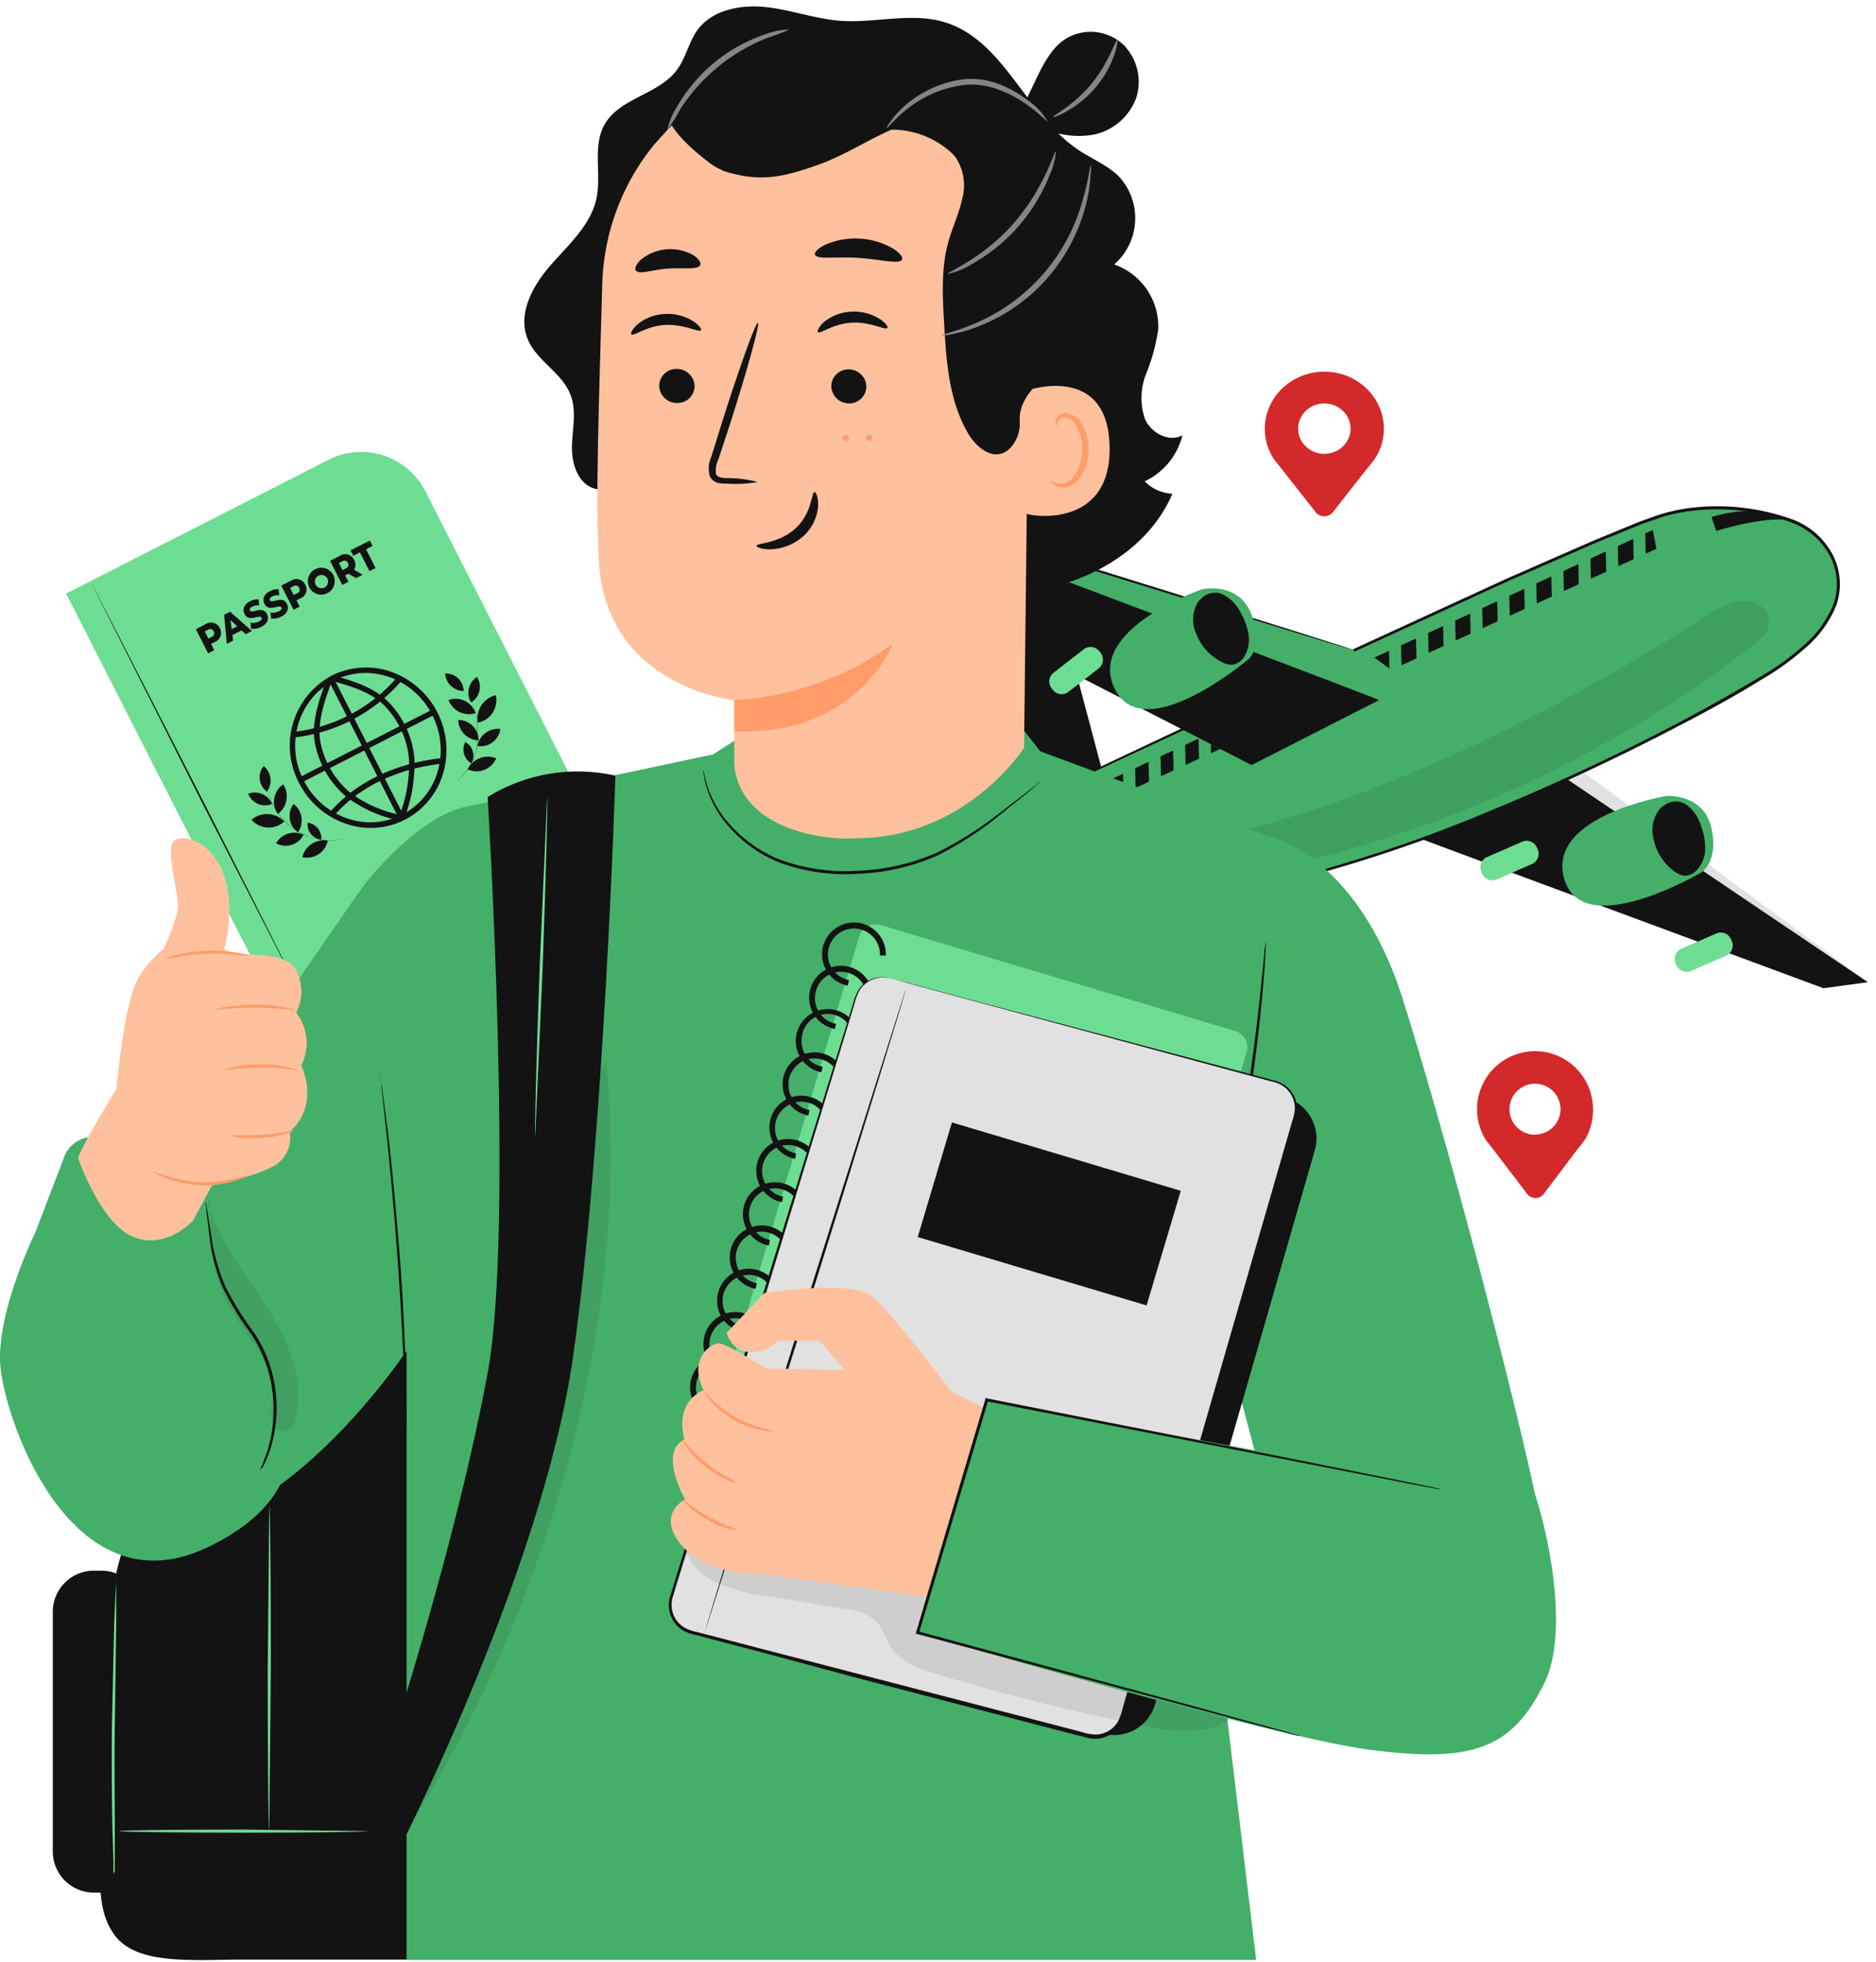 <svg xmlns="http://www.w3.org/2000/svg" width="221" height="231" fill="none" xmlns:v="https://vecta.io/nano"><style><![CDATA[.B{fill:#131313}.C{fill:#44af69}.D{fill:#6edd94}.E{fill:#ff9c6a}.F{opacity:.09}.G{fill:#ffc19d}.H{fill:#e1e1e1}]]></style><path d="M117.43 96.121l-.085-24.586 8.486 4.103 3.903 14.694-12.304 5.789zm9.855 11.003l8.869 4.183 3.295-.47-5.878-4.407-5.705-1.004-.581 1.698z" class="B"/><path d="M186.528 90.888l33.514 24.747-37.588-22.934 4.074-1.812z" class="H"/><path d="M166.147 98.287c.507.238 48.661 18.057 48.661 18.057l5.233-.708-36.832-24.847-17.062 7.497z" class="B"/><path d="M180.463 101.725l-4.131 1.806a1.32 1.32 0 0 1-1.736-.68l-.092-.212a1.32 1.32 0 0 1 .68-1.736l4.13-1.806a1.32 1.32 0 0 1 1.736.68l.093.212a1.32 1.32 0 0 1-.68 1.736zm22.87 10.791l-4.113 1.794a1.31 1.31 0 0 1-1.727-.678l-.092-.211c-.29-.665.014-1.438.678-1.728l4.113-1.794a1.31 1.31 0 0 1 1.727.678l.092.211c.29.664-.013 1.438-.678 1.728z" class="D"/><path d="M196.395 93.695s-14.311 2.351-12.116 9.803 16.162-.793 16.162-.793 2.064-1.252 1.165-5.248-5.211-3.761-5.211-3.761z" class="C"/><path d="M200.399 97.285a5.01 5.01 0 0 0-1.593-2.446 2.24 2.24 0 0 0-1.362-.482c-.495-.006-.978.151-1.374.448l-.394.26a4.01 4.01 0 0 0-.709 4.215l-.162-.447a6.25 6.25 0 0 0 2.507 3.796c.334.261.733.425 1.154.473a1.92 1.92 0 0 0 .764-.172c.241-.11.456-.267.633-.463.633-.676.993-1.563 1.012-2.489a7.33 7.33 0 0 0-.476-2.694z" class="B"/><path d="M109.961 99.658s-5.717 5.97 5.504 7.161 30.458-.027 52.008-7.984 40.622-18.85 43.951-21.656c2.465-2.064 6.405-5.656 4.843-10.588a8.48 8.48 0 0 0-5.41-5.359 25.17 25.17 0 0 0-15.043-.557c-9.651 2.809-85.853 38.983-85.853 38.983z" class="C"/><path d="M109.961 99.659l.575-.254 1.685-.772 6.449-3.012 23.779-11.067 35.208-16.133 10.281-4.488 5.357-2.194 2.763-.949a21.64 21.64 0 0 1 2.881-.601 25.56 25.56 0 0 1 11.913 1.254 8.51 8.51 0 0 1 4.59 3.776c.508.891.82 1.879.914 2.9a7.18 7.18 0 0 1-.369 3.018c-.787 1.921-2.032 3.62-3.628 4.947-1.54 1.366-3.217 2.572-5.002 3.598a207.09 207.09 0 0 1-10.578 5.907c-7.045 3.668-14.01 6.882-20.806 9.692a170.64 170.64 0 0 1-19.52 6.926 132.85 132.85 0 0 1-17.664 3.725 111.2 111.2 0 0 1-14.841 1.151c-2.193.054-4.239-.047-6.115-.142a34.63 34.63 0 0 1-5.085-.618 6.9 6.9 0 0 1-3.6-1.766 2.67 2.67 0 0 1-.646-1.448 3.41 3.41 0 0 1 .168-1.326 6.32 6.32 0 0 1 .853-1.624c.242-.337.388-.5.388-.5a3.52 3.52 0 0 0-.419.471 6.5 6.5 0 0 0-.893 1.625 3.55 3.55 0 0 0-.187 1.357c.058.561.288 1.091.658 1.517a6.95 6.95 0 0 0 3.651 1.825c1.683.35 3.39.57 5.106.658 1.876.104 3.923.205 6.116.172 4.98-.024 9.953-.392 14.882-1.102a131.1 131.1 0 0 0 17.705-3.686 170.55 170.55 0 0 0 19.571-6.907 268.71 268.71 0 0 0 20.806-9.682c3.573-1.84 7.134-3.74 10.638-5.919a30.61 30.61 0 0 0 5.061-3.64 13.08 13.08 0 0 0 3.724-5.1c.354-1.016.485-2.096.385-3.167s-.43-2.108-.966-3.041a8.82 8.82 0 0 0-4.775-3.952c-3.863-1.362-7.993-1.794-12.054-1.261a20.65 20.65 0 0 0-2.921.612c-.995.285-1.868.646-2.802.96l-5.367 2.204-10.281 4.498-35.286 16.215-23.676 11.165-6.418 3.071-1.674.812-.534.294zm18.135-6.602l.056 2.293 15.587-7.171-2.456-1.263-13.187 6.141z" class="B"/><path d="M129.287 91.745l.095 3.895 1.417-.655-.097-3.996-1.415.756zm2.984-1.735l.095 3.905 1.427-.656-.097-3.995-1.425.746zm3.006-1.225l.094 3.895 1.417-.656-.097-3.995-1.414.756zm5.9-2.558l.094 3.905 1.417-.656-.097-3.996-1.414.746z" class="C"/><path d="M79.02 54.961l68.422 35.112 15.014-7.648-75.341-28.312-8.095.848z" class="B"/><path d="M159.457 76.516L87.115 54.113l75.341 28.312" class="C"/><path d="M162.456 82.425l-.375-.161-1.102-.434-4.248-1.63-15.644-5.943-51.692-19.477-2.265-.837-.112.343 51.261 15.79 15.485 4.754 4.199 1.271 1.1.314.373.101-.364-.132-1.091-.354-4.18-1.331-15.427-4.836-51.244-15.921-.112.343 2.225.838 51.749 19.375 15.692 5.812 4.266 1.59 1.112.394.394.131z" class="B"/><path d="M115.112 71.507l-3.545 2.751c-.572.444-1.396.341-1.841-.232l-.141-.182a1.31 1.31 0 0 1 .232-1.841l3.545-2.751c.572-.444 1.396-.341 1.841.232l.141.182a1.31 1.31 0 0 1-.232 1.841z" class="D"/><path d="M87.564 90.002c.243.094 21.736 10.494 21.736 10.494l4.574-2.706-20.561-8.299-5.749.51z" class="B"/><path d="M93.714 89.492l1.462-.035 21.175 7.182-2.467 1.162-20.17-8.308z" class="C"/><path d="M161.894 77.419l2.008 1.444 31.226-14.253-.414-2.214-32.82 15.023z" class="B"/><path d="M163.603 75.614l.095 3.895 1.416-.656-.096-3.995-1.415.756zm3.179-1.54l.095 3.905 1.427-.666-.097-3.995-1.425.756zm3.189-1.54l.095 3.905 1.427-.666-.097-3.995-1.425.756zm3.189-1.54l.095 3.905 1.417-.656-.097-3.995-1.415.746zm3.179-1.541l.094 3.905 1.427-.656-.097-3.995-1.424.746zm3.189-1.529l.095 3.895 1.417-.656-.097-3.995-1.415.756zm3.195-1.28l.095 3.905 1.417-.666-.097-3.995-1.415.756zm-44.551 20.859l.094 3.905 1.417-.656-.097-3.995-1.414.746zm47.732-22.309l.095 3.905 1.426-.666-.096-3.995-1.425.756zm3.234-1.371l.094 3.905 1.417-.656-.097-3.995-1.414.746zm3.233-1.361l.095 3.895 1.417-.656-.097-3.995-1.415.756z" class="C"/><path d="M202.171 62.515s5.359-1.723 8.646-1.282a13.03 13.03 0 0 0-3.107-.867s-2.021-.682-6.08.498l.541 1.65z" class="B"/><path d="M139.449 110.837l-4.132-4.329-1.919.197 6.051 4.132z" class="H"/><path d="M139.611 110.943l-.113-.117-4.112-4.329-1.999.199 6.224 4.247zm-4.265-4.415l4.02 4.201-5.879-4.006 1.859-.195z" class="B"/><path d="M129.417 78.7l-3.545 2.752c-.572.444-1.396.34-1.841-.232l-.141-.182c-.444-.572-.34-1.397.232-1.841l3.545-2.752a1.31 1.31 0 0 1 1.841.232l.141.182a1.31 1.31 0 0 1-.232 1.841zM99.97 63.83l-3.545 2.752a1.31 1.31 0 0 1-1.841-.232l-.141-.182a1.31 1.31 0 0 1 .232-1.841l3.545-2.751a1.31 1.31 0 0 1 1.841.232l.142.182a1.31 1.31 0 0 1-.233 1.841z" class="D"/><path d="M141.61 69.374s-13.713 4.711-10.297 11.712 15.796-3.499 15.796-3.499 1.825-1.587.271-5.377-5.77-2.836-5.77-2.836z" class="C"/><g class="B"><path d="M146.187 72.199c-.427-.898-1.116-1.646-1.976-2.146a2.25 2.25 0 0 0-1.424-.245c-.489.077-.939.313-1.281.671l-.342.329c-.397.643-.607 1.384-.607 2.14a4.07 4.07 0 0 0 .61 2.139l-.231-.425c.575 1.456 1.677 2.642 3.087 3.322.373.202.795.296 1.219.271.259-.051.506-.152.726-.298a1.99 1.99 0 0 0 .555-.554c.502-.778.704-1.713.568-2.629a7.09 7.09 0 0 0-.904-2.573z"/><path opacity=".1" d="M206.432 70.878c-1.966-.503-3.683.57-5.272 1.581-25.023 15.896-53.076 28.79-82.658 29.437a1.64 1.64 0 0 0-.917.287c-.271.185-.48.447-.6.752-.098.25-.134.521-.104.788a1.65 1.65 0 0 0 .274.746c.15.223.352.406.588.534a1.67 1.67 0 0 0 .77.2 139.46 139.46 0 0 0 88.12-29.34c.934-.734 1.965-1.611 1.753-2.928a2.56 2.56 0 0 0-1.954-2.057z"/></g><path d="M187.662 130.594c.001-1.05-.24-2.086-.705-3.028a6.83 6.83 0 0 0-1.974-2.402 6.84 6.84 0 0 0-2.835-1.278c-1.031-.203-2.094-.165-3.108.111a6.83 6.83 0 0 0-2.736 1.476c-.786.696-1.402 1.564-1.798 2.537a6.82 6.82 0 0 0-.488 3.071c.075 1.047.391 2.063.924 2.969.27.441.591.761.931 1.222l4.007 5.259c.114.159.264.289.438.378s.367.136.563.136.389-.046.563-.136a1.22 1.22 0 0 0 .439-.378l3.906-5.169a15.88 15.88 0 0 0 1.002-1.322c.588-1.052.888-2.241.871-3.446zm-6.831 3.005c-.594 0-1.175-.176-1.669-.506s-.88-.8-1.107-1.349-.287-1.153-.171-1.736a3.01 3.01 0 0 1 2.361-2.361c.583-.116 1.187-.056 1.736.171s1.019.613 1.349 1.107.506 1.075.506 1.669a3.01 3.01 0 0 1-.89 2.106c-.563.557-1.323.869-2.115.869v.03zM163.023 50.5a6.51 6.51 0 0 0-.721-2.985 6.79 6.79 0 0 0-2.025-2.369 7.15 7.15 0 0 0-2.91-1.261 7.3 7.3 0 0 0-3.191.108 7.11 7.11 0 0 0-2.81 1.454 6.74 6.74 0 0 0-1.847 2.499 6.5 6.5 0 0 0-.501 3.026 6.55 6.55 0 0 0 .949 2.926l.023.027c.269.444.607.746.926 1.199l4.077 5.179a1.26 1.26 0 0 0 .447.355 1.31 1.31 0 0 0 .565.127 1.32 1.32 0 0 0 .564-.127 1.25 1.25 0 0 0 .447-.355l3.994-5.09a15.12 15.12 0 0 0 1.018-1.297c.646-1.032.989-2.212.995-3.416zm-7.011 2.927a3.18 3.18 0 0 1-1.715-.499c-.507-.325-.904-.788-1.137-1.33a2.85 2.85 0 0 1-.176-1.712c.119-.575.413-1.103.845-1.517a3.13 3.13 0 0 1 1.58-.811 3.21 3.21 0 0 1 1.784.169 3.06 3.06 0 0 1 1.385 1.091 2.88 2.88 0 0 1 .52 1.646 2.84 2.84 0 0 1-.233 1.134 2.97 2.97 0 0 1-.669.962c-.286.275-.628.493-1.002.642a3.18 3.18 0 0 1-1.182.224z" fill="#d3292a"/><path d="M7.787 69.884l30.915-15.752c2.005-1.022 4.333-1.205 6.473-.509s3.916 2.212 4.938 4.217l19.499 38.269c1.022 2.005 1.205 4.333.509 6.473s-2.212 3.916-4.217 4.938l-30.915 15.752L7.787 69.884z" class="D"/><g class="B"><path d="M49.601 95.201c-1.192 1.072-2.652 1.801-4.225 2.11s-3.201.185-4.709-.357c-2.362-.831-4.311-2.543-5.439-4.778-1.16-2.185-1.408-4.74-.689-7.107s2.346-4.353 4.526-5.523c1.078-.542 2.255-.862 3.459-.942s2.413.084 3.553.481c2.364.84 4.315 2.555 5.452 4.791s1.372 4.824.658 7.228c-.476 1.574-1.369 2.989-2.584 4.097zm-12.02-13.883c-1.417 1.319-2.36 3.066-2.686 4.974s-.015 3.87.883 5.584c1.049 2.086 2.865 3.684 5.068 4.457 1.059.377 2.183.534 3.304.461s2.216-.373 3.217-.883 1.888-1.219 2.606-2.083 1.252-1.866 1.57-2.944c.668-2.238.442-4.647-.631-6.721-1.046-2.084-2.859-3.682-5.058-4.457-1.06-.375-2.186-.532-3.308-.459s-2.219.372-3.222.88c-.614.326-1.186.727-1.703 1.192h-.04z"/><path d="M50.98 83.511l-15.833 8.067.3.589L51.28 84.1l-.3-.589z"/><path d="M39.297 79.805l-.589.3 8.333 16.361.589-.3-8.333-16.36z"/><path d="M47.608 96.403l-.621-.22c.856-2.135 1.265-4.422 1.202-6.721-.195-2.453-1.261-4.755-3.005-6.491-1.673-1.573-4.007-2.234-6.13-2.825l.18-.631c2.164.601 4.608 1.292 6.401 3.005a10.88 10.88 0 0 1 3.195 6.931 17.9 17.9 0 0 1-1.222 6.951z"/><path d="M47.267 96.634c-2.358-.422-4.582-1.396-6.491-2.845a10.94 10.94 0 0 1-3.736-6.661c-.311-2.434.671-5.068 1.462-7.182l.611.23c-.761 2.003-1.703 4.597-1.422 6.861.391 2.43 1.633 4.642 3.506 6.24 1.834 1.376 3.964 2.306 6.22 2.715l-.15.641z"/><path d="M45.514 81.969a19.5 19.5 0 0 1-11.018 4.868l-.07-.651a18.85 18.85 0 0 0 12.47-6.581l.501.431a18.97 18.97 0 0 1-1.883 1.933zm6.761 7.923c-5.369.531-10.077 2.775-12.921 6.16l-.501-.421c3.005-3.516 7.823-5.85 13.362-6.39l.06.651zm-14.393 31.993L24.229 95.332 10.777 68.678c.04 0 6.14 11.87 13.622 26.554l13.482 26.654zm25.251-20.684l-10.277 5.339-10.357 5.209c-.02 0 4.578-2.434 10.277-5.339l10.357-5.209zm-1.542 3.255l-7.623 4.007-7.693 3.826c-.02-.05 3.386-1.823 7.623-4.006l7.693-3.827zm-35.689-30.49a1.15 1.15 0 0 1 .135.466c.012.163-.012.327-.069.481a1.15 1.15 0 0 1-.668.675l-.441.22.381.741-.721.371-1.442-2.845 1.152-.591a1.14 1.14 0 0 1 1.673.48zm-.731.371a.43.43 0 0 0-.283-.26c-.064-.018-.132-.022-.197-.01a.43.43 0 0 0-.181.079l-.391.2.421.831.401-.2a.44.44 0 0 0 .231-.641zm3.285-.12l-1.082.551.09.651-.741.381-.321-3.416.711-.361 2.564 2.264-.741.381-.481-.451zm-.511-.481l-.791-.741.13 1.072.661-.331zm1.633.28l-.07-.711a1.6 1.6 0 0 0 1.002-.14c.3-.15.371-.311.3-.441-.23-.451-1.502.611-2.003-.441-.26-.511-.1-1.112.651-1.502.311-.155.655-.231 1.002-.22l.08.711a1.57 1.57 0 0 0-.811.14c-.3.15-.351.32-.28.461.22.441 1.492-.621 2.003.421.26.501.1 1.112-.651 1.492a2.05 2.05 0 0 1-1.222.23z"/><path d="M31.932 72.824l-.07-.711c.341.055.691.002 1.002-.15.3-.15.361-.3.29-.441-.23-.451-1.502.611-2.003-.441-.251-.511-.1-1.112.661-1.492a1.87 1.87 0 0 1 1.002-.22l.09.701a1.61 1.61 0 0 0-.821.14c-.3.16-.351.331-.28.471.22.431 1.503-.631 2.003.421.25.491.1 1.102-.661 1.492a2.09 2.09 0 0 1-1.212.23zm4.026-3.986a1.13 1.13 0 0 1 .081.948c-.056.154-.145.295-.261.411a1.13 1.13 0 0 1-.41.263l-.441.22.371.741-.711.371-1.452-2.845 1.162-.591a1.14 1.14 0 0 1 .455-.173c.163-.024.328-.013.486.032a1.13 1.13 0 0 1 .428.232 1.14 1.14 0 0 1 .293.39zm-.721.371a.43.43 0 0 0-.661-.19l-.401.2.421.831.401-.2a.44.44 0 0 0 .25-.641h-.01z"/><path d="M36.409 69.078c-.128-.282-.171-.595-.123-.901a1.58 1.58 0 0 1 .393-.82c.209-.229.48-.392.78-.468a1.58 1.58 0 0 1 1.769 2.311 1.58 1.58 0 0 1-.656.631 1.56 1.56 0 0 1-1.246.096c-.203-.071-.389-.182-.547-.328a1.56 1.56 0 0 1-.371-.519zm2.093-1.072a.78.78 0 0 0-1.387.29.78.78 0 0 0 1.117.873.81.81 0 0 0 .271-1.162zm2.555-.461l-.391.2.381.751-.721.371-1.442-2.845 1.162-.591a1.14 1.14 0 0 1 .942-.141c.158.046.304.125.428.232a1.14 1.14 0 0 1 .293.39 1.06 1.06 0 0 1 0 1.142l1.002.621-.771.391-.881-.521zm-.731-1.462l-.401.21.421.831.401-.21a.44.44 0 0 0 .241-.641.44.44 0 0 0-.661-.19zm2.073-1.052l-.781.401-.32-.641 2.274-1.152.321.631-.771.401 1.122 2.204-.721.361-1.122-2.204zm16.006 16.818c.079.352.087.715.023 1.07s-.199.693-.396.994a2.69 2.69 0 0 1-.751.762c-.299.201-.635.34-.989.409-.127-.707.021-1.436.414-2.038s1.001-1.03 1.7-1.198zm.541 3.977c-.043.311-.147.609-.307.879s-.372.505-.624.691a2.35 2.35 0 0 1-.843.395c-.305.074-.621.087-.931.037.111-.616.452-1.166.955-1.538s1.129-.539 1.75-.465zm-.49 3.455c-.132.309-.325.588-.568.821a2.54 2.54 0 0 1-.842.536c-.313.121-.648.177-.984.166s-.666-.09-.971-.23a2.62 2.62 0 0 1 1.426-1.315c.626-.24 1.32-.232 1.94.023zm-4.478-4.517a2.36 2.36 0 0 1 .921.174 2.37 2.37 0 0 1 1.299 1.299 2.36 2.36 0 0 1 .174.921c-.629-.02-1.226-.279-1.671-.723a2.47 2.47 0 0 1-.723-1.67zm.832 2.604a1.79 1.79 0 0 1 .557.456c.153.188.266.406.332.639a1.79 1.79 0 0 1 .054.718c-.031.241-.11.472-.232.681-.417-.244-.725-.639-.857-1.104s-.08-.963.146-1.39zm1.372-7.672a2.15 2.15 0 0 1 .316.793c.051.283.044.573-.019.854s-.183.545-.351.778-.381.431-.627.58a2.22 2.22 0 0 1-.264-1.639c.127-.56.466-1.049.945-1.365zm-3.736-.401a2.09 2.09 0 0 1 .818.129c.261.097.5.246.703.438a2.08 2.08 0 0 1 .477.677 2.09 2.09 0 0 1 .176.809c-.556.001-1.092-.212-1.496-.594s-.647-.904-.678-1.46z"/><path d="M52.836 82.42c.31-.113.64-.163.97-.146s.653.099.95.243a2.48 2.48 0 0 1 .78.594 2.45 2.45 0 0 1 .486.851c-.628.199-1.307.15-1.9-.137a2.57 2.57 0 0 1-1.285-1.406zm1.072 9.466l.07-.06a3.31 3.31 0 0 0 .26-.23 6.3 6.3 0 0 0 .821-1.002 7.2 7.2 0 0 0 .861-1.693c.125-.352.222-.714.291-1.082v-.29-.15-.15-.3-.621-.3-.301-.15-.14-.29-.28-.14-.13l-.06-.26a7.79 7.79 0 0 0-.701-1.773 9.85 9.85 0 0 0-.711-1.072l-.22-.26-.06-.07.06.07c.06.06.13.15.23.27.263.336.501.691.711 1.062a7.77 7.77 0 0 1 .711 1.773l.07.26v.14.14.281.28.15.15.3.611.311.3.15.15.29c-.076.37-.177.735-.3 1.092a7.2 7.2 0 0 1-.861 1.693 6.24 6.24 0 0 1-.841 1.002 2.25 2.25 0 0 1-.26.23l-.06.06-.01-.02zm-24.28 4.627c.237.271.527.491.851.648s.676.248 1.035.266.719-.035 1.058-.157.649-.312.913-.556a2.81 2.81 0 0 0-1.888-.87 2.8 2.8 0 0 0-1.968.669zm2.895 2.775c.277.151.582.245.896.276s.631-.001.933-.094a2.35 2.35 0 0 0 .823-.45c.242-.204.44-.453.584-.734-.565-.278-1.215-.329-1.817-.143a2.46 2.46 0 0 0-1.418 1.145zm3.085 1.633c.326.072.663.078.991.018a2.5 2.5 0 0 0 1.629-1.059 2.5 2.5 0 0 0 .385-.913c-.655-.116-1.33.021-1.888.384s-.957.924-1.117 1.57zm-1.022-6.271a2.35 2.35 0 0 0-.402.844c-.076.306-.091.623-.042.934s.159.609.325.877a2.36 2.36 0 0 0 .64.681c.356-.517.501-1.151.404-1.772s-.428-1.18-.925-1.564zm1.663 2.204a1.8 1.8 0 0 0 .054.708 1.79 1.79 0 0 0 .325.631c.149.187.334.342.545.456a1.81 1.81 0 0 0 .679.209c.038-.475-.107-.947-.404-1.319a1.87 1.87 0 0 0-1.198-.684zm-7.011-3.406a2.14 2.14 0 0 0 .457.712 2.15 2.15 0 0 0 .697.48c.262.112.544.17.829.172s.567-.053.831-.162c-.224-.524-.642-.942-1.166-1.166s-1.115-.237-1.649-.036zm1.822-3.255c-.18.219-.313.473-.392.745a2.07 2.07 0 0 0-.065.839 2.1 2.1 0 0 0 .272.797 2.07 2.07 0 0 0 .566.624c.34-.452.49-1.019.419-1.58s-.358-1.072-.8-1.425zm2.304 2.153c-.274.185-.507.422-.688.699a2.45 2.45 0 0 0-.362.911c-.058.325-.052.658.02.98s.208.627.399.895c.529-.391.89-.97 1.007-1.618s-.017-1.316-.376-1.868z"/><path d="M40.386 98.777h-.09a2.78 2.78 0 0 1-.341.07 6.26 6.26 0 0 1-1.282.09 7.3 7.3 0 0 1-1.873-.3 8.08 8.08 0 0 1-1.002-.401l-.26-.13-.14-.06-.13-.08-.26-.15-.26-.17-.13-.08-.12-.1-.24-.18-.23-.19a.52.52 0 0 1-.11-.1l-.11-.1-.21-.19-.2-.21-.09-.1-.09-.11-.18-.2a8.07 8.07 0 0 1-1.002-1.613 7.66 7.66 0 0 1-.451-1.202l-.09-.331v-.09.09a.67.67 0 0 0 .08.341 7.46 7.46 0 0 0 .441 1.202 7.8 7.8 0 0 0 1.002 1.613l.18.21.09.1.09.11.2.2.21.2.11.1a.52.52 0 0 0 .11.1l.23.19.24.19.13.09.13.08.26.17.26.15.13.08.13.07.27.13a7.94 7.94 0 0 0 1.052.391 7.01 7.01 0 0 0 1.883.3c.43.012.859-.022 1.282-.1l.341-.07h.09l-.05-.01zm-28.447 86.142h-.881a4.84 4.84 0 0 0-4.838 4.838v28.226a4.84 4.84 0 0 0 4.838 4.838h.881a4.84 4.84 0 0 0 4.838-4.838v-28.226a4.84 4.84 0 0 0-4.838-4.838z"/><path d="M48.57 230.705H28.737c-6.07 0-12.611.691-15.245-2.895-2.063-2.805-1.713-6.501-1.553-9.856l1.342-28.297a20.49 20.49 0 0 1 1.322-7.553c1.062-2.383 5.88-35.438 8.775-35.989h24.52l.671 84.59z"/></g><g class="D"><path d="M43.411 215.579c0 .1-6.571.181-14.674.181s-14.684-.081-14.684-.181 6.571-.18 14.684-.18l14.674.18z"/><path d="M31.722 177.276c.1 0 .18 8.554.18 19.122l-.18 19.121c-.1 0-.18-8.564-.18-19.121l.18-19.122zm-18.36 43.321c-.017-.116-.017-.234 0-.35v-1.002l-.11-3.706c-.07-3.135-.11-7.462-.07-12.24l.27-12.24.17-3.706.07-1.002a1.42 1.42 0 0 1 0-.351 1.35 1.35 0 0 1 0 .351v1.002 3.706l-.17 12.24c-.07 4.758 0 9.015 0 12.23v3.716 1.002a1.6 1.6 0 0 1-.16.35z"/></g><g class="C"><path d="M149.035 98.276s10.767 2.004 16.246 19.442c6.271 19.873 16.838 60.63 16.758 65.338s-12.07 12.24-12.07 12.24l-17.178-5.729-9.015-33.916 5.259-57.375z"/><path d="M149.035 98.276l-26.494-9.826-1.813-2.324-34.166 1.052-2.584 1.643-28.337 6.01c-6.23.801-12.761 9.376-12.761 9.376-.661.801-32.934 47.728-32.934 47.728l7.552 29.539s3.546 1.252 13.763-5.449c8.083-5.309 14.374-13.723 16.637-16.978v71.698h100.085l-5.449-45.475 6.501-86.993z"/></g><g class="B"><path d="M143.947 145.514c-.012-.117-.012-.234 0-.351l.19-1.001.741-3.686c.611-3.115 1.402-7.423 2.134-12.2s1.222-9.135 1.552-12.291l.371-3.736c0-.41.09-.741.12-1.001a1.73 1.73 0 0 1 .06-.351 1.98 1.98 0 0 1 0 .361c0 .27 0 .611-.05 1.001 0 .882-.13 2.164-.26 3.746-.261 3.166-.732 7.533-1.453 12.321s-1.552 9.105-2.234 12.2l-.851 3.666c-.11.39-.19.721-.26 1.001s-.04.331-.06.321zm-99.224-19.192a2.64 2.64 0 0 1 .09.431c0 .331.11.741.19 1.252l.611 4.588c.481 3.886 1.002 9.265 1.472 15.225s.661 11.358.751 15.275l.06 4.627v1.262c.026.146.026.295 0 .441a2.95 2.95 0 0 1 0-.441c0-.32 0-.741-.06-1.262 0-1.131-.1-2.704-.18-4.627-.15-3.907-.421-9.296-.851-15.255s-.952-11.329-1.362-15.215l-.501-4.608c0-.511-.09-.921-.12-1.252a1.35 1.35 0 0 1-.1-.441zm77.808-34.316c-.103.13-.221.247-.35.351l-1.072.931-4.067 3.255a41.23 41.23 0 0 1-6.541 4.147c-2.906 1.29-6.028 2.028-9.205 2.173a22.7 22.7 0 0 1-9.375-1.282 15.75 15.75 0 0 1-6.27-4.497 12.73 12.73 0 0 1-2.474-4.588 9.39 9.39 0 0 1-.29-1.392 2.26 2.26 0 0 1-.05-.491 3.19 3.19 0 0 1 .12.481 12.4 12.4 0 0 0 2.885 5.82c1.683 1.934 3.811 3.429 6.2 4.357a22.72 22.72 0 0 0 9.235 1.232c3.133-.139 6.213-.856 9.085-2.114 2.292-1.137 4.478-2.478 6.531-4.006l4.127-3.155 1.111-.881c.12-.129.254-.244.401-.341z"/><path d="M71.417 125.19c-4.007 2.765-4.467 8.364-4.698 13.212-.931 19.893-13.632 57.895-18.861 77.127 16.437-25.412 26.534-60.219 23.559-90.339z" class="F"/><path d="M72.499 91.315s-1.322 42.82-5.008 68.523-21.475 59.898-21.475 59.898l-2.875-5.599s9.846-28.547 14.304-52.466c3.145-16.908 0-67.842 0-67.842 4.497-2.772 9.901-3.675 15.055-2.514z"/></g><path d="M63.053 133.725c-.1 0 .13-8.925.521-19.923l.881-19.903c.1 0-.14 8.925-.521 19.923l-.881 19.903z" class="D"/><path d="M7.572 136.179l-3.376 8.825s-4.527 9.225-4.177 15.495 8.183 29.198 24.21 21.766 8.013-19.502 8.013-19.502l-7.502-20.544-11.779-7.753c-.451-.302-.965-.499-1.503-.575s-1.086-.031-1.604.134a3.62 3.62 0 0 0-2.282 2.154z" class="C"/><path d="M26.433 111.669c1.002 1.392 7.082-.211 8.454 2.604.406.761.618 1.611.618 2.474s-.212 1.713-.618 2.474a5.76 5.76 0 0 1 .601 6.2c.587 1.309.812 2.752.651 4.177a6.16 6.16 0 0 1-2.003 3.656c.131.724.051 1.47-.229 2.15s-.75 1.265-1.353 1.686c-2.083 1.393-7.572 2.454-7.572 2.454l-2.254 4.167s-3.125 3.476-7.012 1.913-6.511-9.285-6.511-9.285c.17-1.001 4.527-8.203 4.527-8.203s.872-10.728 2.785-13.342c.752-1.186 1.693-2.242 2.785-3.125 0 0 1.663-3.586 1.663-5.119s-1.422-6.451-.571-7.452 4.377-.3 5.91 3.756.13 8.815.13 8.815z" class="G"/><path d="M34.687 118.9c0 .1-2.073-.26-4.638-.27s-4.618.32-4.628.21c.423-.182.873-.294 1.332-.33a22.03 22.03 0 0 1 3.305-.241 20 20 0 0 1 3.295.291c.46.038.91.153 1.332.34zm.48 7.082c0 .1-2.003-.291-4.367-.291s-4.357.361-4.377.251a12.27 12.27 0 0 1 4.377-.611c1.483-.055 2.964.166 4.367.651zm-.491 7.152c-1.205.491-2.486.765-3.786.811a10.97 10.97 0 0 1-3.876-.24c0-.111 1.733 0 3.846-.121s3.786-.56 3.816-.45zm-5.288 5.138a5.85 5.85 0 0 1-1.603.711c-2.732.854-5.673.745-8.334-.31a5.63 5.63 0 0 1-1.543-.832 18.18 18.18 0 0 0 5.699 1.343 18.3 18.3 0 0 0 5.779-.912zm.06-25.722c0 .12-2.244-.361-5.008-.261s-4.948.691-5.008.581a4.83 4.83 0 0 1 1.402-.471 18.06 18.06 0 0 1 3.556-.47c1.197-.04 2.396.043 3.576.25a5.16 5.16 0 0 1 1.482.371z" class="E"/><g class="B"><path d="M30.65 173.059l.481-1.222a15.55 15.55 0 0 0 .921-3.445 16.69 16.69 0 0 0-.06-5.269 15.74 15.74 0 0 0-2.364-6.01 36.03 36.03 0 0 1-3.396-5.539c-.687-1.656-1.174-3.388-1.452-5.159l-.441-3.575c0-.391-.06-.712-.08-1.002-.013-.117-.013-.234 0-.351.04.11.067.225.08.341 0 .26.08.581.14 1.002l.551 3.545a23.2 23.2 0 0 0 1.512 5.069c.983 1.935 2.133 3.782 3.436 5.519a15.64 15.64 0 0 1 2.384 6.1c.302 1.777.302 3.592 0 5.369a13.79 13.79 0 0 1-1.002 3.455c-.128.302-.272.596-.431.882l-.28.29z"/><path d="M24.429 141.317l.321 1.102v-1.132l-.321.03z" class="F"/><path d="M31.291 153.677c-2.364-3.656-5.209-7.151-6.541-11.258 0 3.496.16 7.011 1.623 10.207a52.01 52.01 0 0 0 3.656 5.779 10.9 10.9 0 0 1 2.074 6.411 8.15 8.15 0 0 0-.06 2.414c.2.781 1.002 1.502 1.773 1.232.27-.143.502-.349.676-.6s.286-.54.325-.843c1.192-4.587-.941-9.365-3.526-13.342z" class="F"/><path d="M139.299 51.239c-1.583.882-3.706-.26-4.428-1.933-.582-1.739-.525-3.628.161-5.329.684-1.681 1.159-3.441 1.412-5.239.064-1.656-.406-3.288-1.34-4.657a7.73 7.73 0 0 0-3.848-2.945c.733-.64 1.33-1.422 1.755-2.299a7.22 7.22 0 0 0 .713-2.803 7.23 7.23 0 0 0-1.968-5.315c-1.322-1.272-3.085-2.003-4.627-3.005a16.53 16.53 0 0 1-2.444-2.003c1.377.338 2.811.383 4.207.13a6.83 6.83 0 0 0 3.009-1.501c.863-.743 1.526-1.691 1.929-2.756.361-1.088.412-2.256.149-3.372s-.832-2.137-1.642-2.949c-.839-.78-1.895-1.288-3.029-1.456s-2.292.011-3.321.515c-2.003 1.002-3.085 3.225-4.057 5.259l-.901 1.883c-2.805-3.716-5.439-7.552-9.766-8.855-3.917-1.182-8.134.13-12.221-.16-3.005-.22-5.84-1.292-8.805-1.613s-6.34.3-8.093 2.724c-1.002 1.412-1.352 3.255-2.394 4.658-2.143 2.915-6.771 3.305-8.544 6.461-1.432 2.574-.331 5.81-.942 8.684-.671 3.125-3.245 5.409-5.359 7.813s-3.947 5.699-2.765 8.674c1.002 2.614 4.087 4.007 5.078 6.651.731 1.913.2 4.007.16 6.1s.791 4.487 2.785 4.948l22.748 6.01c7.843 3.185 15.917 6.421 24.381 6.41s17.478-4.077 20.824-11.839a4.89 4.89 0 0 1-3.266-1.462 8.15 8.15 0 0 0 2.838-2.212c.77-.939 1.319-2.038 1.61-3.218z"/><path d="M120.658 58.37a105.18 105.18 0 0 0 4.578-17.589 36.68 36.68 0 0 0-1.443-17.949c-.32-.872-3.004-6.651-4.006-6.561-.651.07 1.002 5.459.701 6.01-3.155 5.419-4.007 11.94-3.516 18.19a82.64 82.64 0 0 0 3.646 17.879"/></g><path d="M98.091 6.976l-1.402.08c-6.826.365-13.264 3.286-18.034 8.182s-7.522 11.409-7.709 18.241c-.361 13.192-.841 25.843-.381 32.884C71.567 80.927 86.502 82.45 86.502 82.45v7.522c.641 7.673 10.577 9.015 14.344 8.714 13.021 0 19.792-10.647 19.792-10.647l.611-52.817c.501-15.205-7.943-28.166-23.158-28.247z" class="G"/><path d="M86.502 82.42a35.34 35.34 0 0 0 18.681-6.631s-4.067 10.848-18.681 10.317V82.42z" class="E"/><path d="M77.658 45.439c.021.544.254 1.058.649 1.432s.921.579 1.465.571c.267.007.533-.04.782-.138a2 2 0 0 0 .667-.431 2.02 2.02 0 0 0 .447-.656 2 2 0 0 0 .157-.778c-.021-.546-.255-1.061-.652-1.436s-.925-.578-1.471-.568a2 2 0 0 0-1.443.573 2.01 2.01 0 0 0-.445.655 2 2 0 0 0-.156.776zm-3.276-6.07c.281.25 1.793-1.002 4.007-1.112s3.947.922 4.177.631c.11-.13-.18-.601-.921-1.082a5.73 5.73 0 0 0-3.356-.841 5.4 5.4 0 0 0-3.185 1.222c-.641.561-.851 1.062-.721 1.182zm23.549 6.121c.021.545.255 1.061.652 1.436s.925.578 1.472.568a2 2 0 0 0 2.003-2.003c-.021-.546-.255-1.061-.652-1.436s-.926-.578-1.472-.568c-.531 0-1.041.211-1.417.587s-.587.885-.587 1.417zm-1.583-6.391c.27.26 1.793-1.002 4.007-1.112s3.946.922 4.177.631c.11-.13-.17-.601-.922-1.082a5.73 5.73 0 0 0-3.355-.841 5.53 5.53 0 0 0-3.195 1.222c-.601.561-.811 1.062-.711 1.182zm-7.082 17.649a14.38 14.38 0 0 0-3.676-.461c-.571 0-1.122-.12-1.242-.501a3.01 3.01 0 0 1 .29-1.723l1.462-4.447c2.003-6.32 3.446-11.519 3.185-11.599s-2.094 5.008-4.107 11.319l-1.392 4.467c-.321.711-.382 1.513-.17 2.264.095.2.234.376.408.513a1.43 1.43 0 0 0 .594.278c.329.07.666.097 1.002.08a15.16 15.16 0 0 0 3.646-.19zm6.682 1.192c-.371 0-.24 2.434-2.234 4.267s-4.588 1.713-4.598 2.053c0 .15.611.441 1.703.411a6.1 6.1 0 0 0 3.846-1.573 5.29 5.29 0 0 0 1.713-3.576c.03-1.022-.271-1.603-.431-1.583zm.07-27.946c.25.601 2.474.19 5.118.371s4.808.781 5.128.21c.141-.27-.26-.821-1.141-1.362a8.93 8.93 0 0 0-3.856-1.122c-1.354-.076-2.707.157-3.957.682-.962.441-1.402.942-1.292 1.222zm-21.105 1.873c.421.491 1.933-.12 3.786-.24s3.446.15 3.786-.401c.14-.26-.13-.761-.841-1.202a5.5 5.5 0 0 0-6.1.511c-.631.561-.821 1.082-.631 1.332z" class="B"/><path d="M120.638 46.08c.251-.12 9.867-3.496 10.077 6.491s-9.846 8.143-9.876 7.853-.201-14.344-.201-14.344z" class="G"/><path d="M123.813 56.578s.171.12.471.25a1.75 1.75 0 0 0 1.302 0c1.002-.411 1.893-2.103 1.904-3.896a5.67 5.67 0 0 0-.541-2.484c-.1-.309-.274-.589-.506-.815s-.516-.394-.827-.487a.88.88 0 0 0-.588.067c-.182.089-.328.239-.413.424-.13.29-.06.481-.11.501s-.221-.16-.151-.571a1.16 1.16 0 0 1 .381-.641c.141-.109.302-.19.474-.236a1.34 1.34 0 0 1 .528-.035c.41.071.795.247 1.118.51a2.43 2.43 0 0 1 .725.993 5.93 5.93 0 0 1 .671 2.775c0 2.003-1.002 3.916-2.444 4.367-.268.085-.55.108-.828.068a1.87 1.87 0 0 1-.775-.298c-.371-.25-.431-.471-.391-.491z" class="E"/><g class="B"><path d="M77.197 16.852c-1.633-.871 3.155-6.16 7.102-8.013 6.01-2.805 15.115-4.598 20.664-3.095 6.691 1.803 12.271 5.008 15.696 11.018 3.304 6.145 4.912 13.06 4.658 20.033a11.94 11.94 0 0 1-1.322 6.12c-1.373 2.234-4.007 3.656-3.867 6.701.071 1.094-.289 2.172-1.001 3.005-1.803 2.003-4.067.17-5.109-1.643-2.253-3.886-2.554-8.554-2.804-13.021-.181-3.185-.351-6.431.51-9.506.471-1.673 1.232-3.255 1.603-4.948a6.01 6.01 0 0 0 .168-2.589c-.133-.865-.454-1.691-.939-2.419-.249-.295-.523-.567-.822-.811a10.44 10.44 0 0 0-4.951-2.278 10.45 10.45 0 0 0-5.426.526c-5.599 2.063-15.165 5.158-17.699 3.286-3.636-2.704-4.527-4.477-4.527-4.477l-1.933 2.114z"/><path d="M104.421 4.392c-2.748-.928-5.653-1.301-8.547-1.098s-5.718.978-8.31 2.28c-2.704 1.452-5.138 3.736-5.93 6.711s.511 6.591 3.376 7.713l.19.12c4.287 1.372 7.011.771 11.279-.751 3.556-1.282 6.701-3.536 10.267-4.798 3.821-1.35 7.959-1.524 11.88-.501a33.06 33.06 0 0 0-14.204-9.676z"/></g><path d="M123.393 14.268c-.08.07-.892-.881-2.504-2.003-.934-.656-1.943-1.197-3.005-1.613a9.29 9.29 0 0 0-4.057-.681 13.58 13.58 0 0 0-6.961 2.865c-1.553 1.232-2.264 2.254-2.364 2.184s.11-.3.44-.771c.472-.648 1.013-1.242 1.613-1.773a13.02 13.02 0 0 1 7.212-3.175 9.38 9.38 0 0 1 4.347.781c1.105.457 2.14 1.068 3.075 1.813a7.34 7.34 0 0 1 2.204 2.374zm1.002 3.536a8.45 8.45 0 0 1-.762 2.845c-1.772 4.471-5.044 8.185-9.255 10.507a8.34 8.34 0 0 1-2.734 1.092c-.121-.19 4.186-1.833 7.812-6.01s4.748-8.524 4.939-8.434zm4.076 1.613c.073.377.073.765 0 1.142a17.31 17.31 0 0 1-.431 3.065 21.12 21.12 0 0 1-4.617 9.075c-2.266 2.597-5.139 4.593-8.364 5.81-.974.373-1.98.658-3.005.851a3.57 3.57 0 0 1-1.132.12c0-.12 1.573-.391 3.937-1.402a22.04 22.04 0 0 0 8.026-5.817 22.03 22.03 0 0 0 4.664-8.747c.752-2.484.852-4.107.922-4.097zM92.993 3.48a27.09 27.09 0 0 1-2.644 1.002 21.64 21.64 0 0 0-10.247 8.434 23.11 23.11 0 0 1-1.493 2.404 8.29 8.29 0 0 1 1.082-2.644 18.95 18.95 0 0 1 10.487-8.644 7.84 7.84 0 0 1 2.815-.551zm38.613 1.252c.171 0-.27 2.895-2.534 5.559s-5.008 3.616-5.008 3.456 2.414-1.332 4.517-3.886 2.825-5.199 3.025-5.128z" fill="#858585"/><path d="M100.014 51.559a.38.38 0 0 1-.37.371.37.37 0 0 1-.371-.371.36.36 0 0 1 .371-.37.37.37 0 0 1 .142.028c.045.019.086.046.12.08a.37.37 0 0 1 .08.12c.019.045.028.093.028.142zm2.374.371a.37.37 0 1 0 0-.741.37.37 0 1 0 0 .741z" class="E"/><path d="M145.507 121.383l-41.797-12.484c-1.06-.317-2.176.286-2.493 1.346l-17.369 58.151c-.317 1.06.286 2.176 1.346 2.493l41.798 12.484c1.06.317 2.176-.286 2.493-1.346l17.368-58.152a2 2 0 0 0-1.346-2.492z" class="D"/><g class="B"><path d="M85.921 161.931a3.77 3.77 0 0 1-1.883-.97 3.76 3.76 0 0 1-1.062-1.832c-.171-.7-.138-1.434.095-2.115s.657-1.282 1.221-1.73a3.77 3.77 0 0 1 4.044-.411c.643.325 1.178.828 1.544 1.449s.545 1.333.518 2.053h-.691c.014-.402-.05-.804-.191-1.181s-.354-.724-.629-1.019a3.09 3.09 0 0 0-.971-.7c-.366-.167-.762-.261-1.165-.275a3.05 3.05 0 0 0-1.181.191c-.377.141-.723.354-1.018.629-.596.554-.946 1.322-.976 2.135-.041.733.189 1.456.644 2.032a3.01 3.01 0 0 0 1.83 1.093l-.13.651z"/><path d="M87.474 156.823a3.77 3.77 0 0 1-2.284-1.481c-.55-.761-.796-1.701-.689-2.634s.558-1.792 1.266-2.41 1.62-.948 2.559-.927c.996.039 1.937.47 2.616 1.2s1.042 1.699 1.01 2.696h-.701c.02-.585-.128-1.164-.427-1.668a3.07 3.07 0 0 0-1.259-1.175 3.06 3.06 0 0 0-3.287.341 3.07 3.07 0 0 0-.991 1.408c-.189.555-.215 1.151-.076 1.72s.439 1.086.864 1.49a3.07 3.07 0 0 0 1.53.789l-.13.651z"/><path d="M89.016 151.734a3.76 3.76 0 0 1-2.944-2.802c-.171-.699-.139-1.433.095-2.115s.657-1.282 1.221-1.73a3.77 3.77 0 0 1 4.043-.411 3.77 3.77 0 0 1 1.544 1.449c.366.621.545 1.333.518 2.053h-.691c.02-.585-.128-1.164-.427-1.668a3.07 3.07 0 0 0-2.952-1.485 3.07 3.07 0 0 0-1.594.652 3.06 3.06 0 0 0-.991 1.408c-.189.554-.215 1.151-.076 1.72a3.07 3.07 0 0 0 .864 1.489 3.06 3.06 0 0 0 1.53.789l-.14.651z"/><path d="M90.569 146.636c-.931-.178-1.761-.702-2.322-1.466a3.76 3.76 0 0 1-.704-2.655c.109-.942.57-1.808 1.291-2.424s1.648-.937 2.596-.897c.493.016.978.13 1.427.335s.853.496 1.189.857.597.785.769 1.247a3.75 3.75 0 0 1 .232 1.447h-.691c.021-.585-.125-1.164-.422-1.669a3.07 3.07 0 0 0-2.948-1.493c-.583.059-1.136.283-1.595.647s-.804.851-.995 1.404-.219 1.151-.081 1.72.436 1.087.858 1.492.953.681 1.527.794l-.13.661z"/><path d="M92.121 141.537c-.679-.134-1.308-.454-1.817-.923a3.77 3.77 0 0 1-1.07-1.734c-.191-.666-.194-1.371-.01-2.038s.549-1.271 1.054-1.745a3.77 3.77 0 0 1 1.96-.953c.733-.117 1.484-.016 2.16.293s1.245.809 1.636 1.44.588 1.363.565 2.105h-.691c.015-.403-.05-.804-.191-1.182s-.354-.724-.629-1.019a3.09 3.09 0 0 0-.971-.7c-.366-.167-.762-.26-1.165-.275s-.807.045-1.186.187a3 3 0 0 0-1.018.635c-.413.385-.711.877-.862 1.421s-.148 1.12.007 1.663.458 1.032.874 1.414a3.06 3.06 0 0 0 1.484.75l-.13.661z"/><path d="M93.674 136.439c-.679-.135-1.308-.454-1.817-.923s-.879-1.069-1.07-1.735-.194-1.371-.01-2.038a3.77 3.77 0 0 1 1.054-1.745c.732-.674 1.7-1.034 2.694-1.001.494.015.98.128 1.43.332a3.75 3.75 0 0 1 1.192.856c.337.362.599.786.772 1.249s.251.955.233 1.449h-.691c.023-.607-.135-1.208-.453-1.725s-.784-.928-1.337-1.181a3.07 3.07 0 0 0-1.768-.236c-.6.098-1.157.373-1.6.788-.302.27-.547.598-.719.965a3 3 0 0 0-.283 1.169c-.038.731.192 1.452.648 2.025s1.105.961 1.826 1.09l-.1.661z"/><path d="M95.227 131.341a3.76 3.76 0 0 1-3.016-4.049c.09-.929.523-1.791 1.214-2.418s1.591-.975 2.524-.976h.13a3.75 3.75 0 0 1 1.428.336c.449.204.854.495 1.191.856a3.76 3.76 0 0 1 .772 1.247c.173.463.253.954.236 1.448h-.691a3.07 3.07 0 0 0-2.955-3.175c-.813-.03-1.604.265-2.2.819a3.07 3.07 0 0 0-.976 2.135c-.038.732.192 1.452.648 2.026s1.105.961 1.826 1.09l-.13.661z"/><path d="M96.769 126.242c-.703-.14-1.352-.478-1.869-.975a3.75 3.75 0 0 1-1.049-1.827 3.76 3.76 0 0 1 .1-2.106c.234-.677.656-1.274 1.218-1.72s1.239-.72 1.953-.792a3.75 3.75 0 0 1 2.072.383c.64.323 1.175.823 1.54 1.44a3.76 3.76 0 0 1 .522 2.041h-.701a3.08 3.08 0 0 0-.149-1.22c-.132-.392-.341-.754-.617-1.063a3.05 3.05 0 0 0-.985-.736 3.07 3.07 0 0 0-1.195-.29 3.06 3.06 0 0 0-1.212.203c-.386.149-.738.375-1.035.663a3.07 3.07 0 0 0-.691 1.017 3.06 3.06 0 0 0-.236 1.206c-.038.732.192 1.452.648 2.026s1.105.961 1.826 1.089l-.14.661z"/><path d="M98.352 121.144c-.704-.138-1.354-.475-1.872-.971a3.76 3.76 0 0 1-1.054-1.827c-.17-.697-.136-1.428.097-2.107a3.76 3.76 0 0 1 1.217-1.723c.562-.446 1.24-.722 1.953-.795s1.434.06 2.074.383 1.176.823 1.541 1.44.547 1.327.522 2.044h-.691c.015-.403-.05-.804-.191-1.182s-.354-.723-.628-1.018a3.07 3.07 0 0 0-.971-.7 3.05 3.05 0 0 0-1.165-.275c-.406-.014-.811.054-1.192.198s-.728.362-1.023.642-.532.614-.697.986a3.07 3.07 0 0 0-.263 1.179c-.027.73.209 1.446.664 2.018s1.101.961 1.82 1.097l-.14.611z"/><path d="M99.874 116.046a3.77 3.77 0 0 1-1.872-.971 3.76 3.76 0 0 1-1.054-1.827 3.75 3.75 0 0 1 .097-2.107c.233-.679.655-1.277 1.217-1.723a3.76 3.76 0 0 1 5.569 1.028 3.76 3.76 0 0 1 .521 2.044h-.691c.022-.585-.125-1.165-.422-1.669s-.733-.913-1.256-1.178a3.06 3.06 0 0 0-1.692-.315 3.07 3.07 0 0 0-1.595.646c-.459.363-.805.851-.995 1.405a3.07 3.07 0 0 0 .778 3.212 3.06 3.06 0 0 0 1.527.793l-.13.662zM84.329 167.03c-.679-.135-1.308-.455-1.817-.923a3.77 3.77 0 0 1-1.07-1.735 3.76 3.76 0 0 1-.01-2.038c.184-.667.549-1.271 1.053-1.745a3.76 3.76 0 0 1 5.765.772c.391.634.584 1.369.556 2.113h-.691a3.08 3.08 0 0 0-.822-2.197 3.07 3.07 0 0 0-2.133-.978c-.813-.022-1.603.273-2.204.821a3.07 3.07 0 0 0-.86 1.424c-.15.545-.148 1.12.007 1.664s.457 1.033.873 1.416a3.08 3.08 0 0 0 1.483.755l-.13.651zm5.268-3.967c.761-1.954 9.015-31.122 12.842-43.071.455-1.306 1.396-2.386 2.628-3.015a5.37 5.37 0 0 1 3.982-.361l42.57 12.651c1.241.401 2.276 1.27 2.885 2.422a5.01 5.01 0 0 1 .381 3.748l-18.811 65.197a5.01 5.01 0 0 1-2.36 2.991c-1.149.647-2.508.814-3.78.465l-43.382-11.729c-.643-.171-1.246-.469-1.773-.876a5.01 5.01 0 0 1-1.296-1.494c-.328-.579-.538-1.218-.616-1.879a5.01 5.01 0 0 1 .159-1.971l6.471-22.788.1-.29z"/></g><path d="M104.802 115.164c-.825-.222-1.705-.114-2.453.301s-1.304 1.104-1.553 1.922l-14.153 45.916-7.552 24.721a3.3 3.3 0 0 0-.123 1.314c.048.442.184.87.401 1.258s.51.729.862 1.001a3.31 3.31 0 0 0 1.185.584l46.737 12.15a3.31 3.31 0 0 0 2.467-.328c.749-.427 1.301-1.128 1.54-1.956l20.363-70.616a3.3 3.3 0 0 0 .11-1.3c-.05-.436-.187-.858-.402-1.241a3.31 3.31 0 0 0-.853-.987c-.347-.269-.744-.466-1.169-.579l-45.405-12.16z" class="H"/><g class="B"><path d="M104.802 115.164l.661.16 1.934.501 7.422 2.003 27.285 7.242 4.417 1.182 2.284.611 1.162.311a3.8 3.8 0 0 1 1.162.45c.557.333 1.009.818 1.301 1.398a3.42 3.42 0 0 1 .351 1.878c-.063.425-.164.844-.3 1.252l-1.423 5.008-6.19 21.495-6.831 23.76-3.626 12.56-1.853 6.431-.23.811c-.09.283-.211.556-.361.812-.31.51-.744.934-1.262 1.232s-1.112.453-1.713.45c-.297.004-.594-.033-.881-.11l-.832-.21-25.692-6.681-12.25-3.286-5.89-1.542-1.452-.381a5.54 5.54 0 0 1-1.452-.501c-.68-.389-1.209-.996-1.502-1.723s-.332-1.531-.111-2.283l.431-1.403.852-2.774 1.663-5.429 3.175-10.387 5.749-18.621 8.374-26.954 1.312-4.227c.142-.583.364-1.142.661-1.663.323-.493.772-.891 1.3-1.152s1.117-.374 1.705-.33c.228.007.455.048.671.12 0 0-.22-.06-.671-.09-.663-.024-1.319.15-1.883.501-.403.256-.745.598-1.002 1.001a6.49 6.49 0 0 0-.621 1.643l-1.292 4.237-8.264 26.994-5.699 18.641-3.165 10.387-1.703 5.379-.851 2.775-.421 1.392c-.21.679-.18 1.41.085 2.07s.747 1.209 1.368 1.556c.432.223.894.381 1.372.471l1.462.38 5.92 1.543 12.22 3.165 25.722 6.681c.524.178 1.071.282 1.623.31.537.001 1.065-.137 1.533-.4.465-.269.855-.651 1.132-1.112a6 6 0 0 0 .55-1.533l1.863-6.42 3.626-12.571 6.862-23.749 6.21-21.485 1.432-4.958c.136-.391.233-.793.291-1.202a3.18 3.18 0 0 0-.326-1.72 3.17 3.17 0 0 0-1.187-1.285c-.337-.194-.702-.335-1.081-.421l-1.162-.311-2.284-.611-4.417-1.192-27.255-7.362-7.402-2.003-1.924-.541-.681-.17z"/><path d="M108.137 183.727l-27.695-2.134c.237 1.014.703 1.961 1.363 2.766s1.496 1.45 2.443 1.882a20.03 20.03 0 0 0 6.01 1.643l9.415 1.572c1.215.087 2.38.522 3.355 1.252 1.002.882 1.292 2.264 2.003 3.336 1.232 1.763 3.456 2.484 5.509 3.095 8.154 2.48 16.432 4.53 24.801 6.14a16.85 16.85 0 0 0 7.012.24c2.294-.561 4.467-2.273 4.858-4.607l-39.075-15.185z" class="F"/><path d="M106.735 116.356c.1 0-5.148 17.028-11.709 37.993l-12.02 37.882c-.06-.03 5.148-17.028 11.709-37.993l12.02-37.882zm32.367 23.841l-26.96-8.052-4.03 13.494 26.959 8.052 4.031-13.494z"/></g><path d="M112.084 163.834s-6.841-9.115-9.315-11.188-12.721-.411-12.721-.411l-4.447 4.678s.882 3.556 5.008 1.803l1.162-.871h4.748l2.955 3.435-9.255-.16s-4.558-2.955-5.589-2.955-3.536 2.003-1.733 5.509c0 0-3.466 1.122-2.264 5.83 0 0-2.905.801-.25 6.39l.331.641s-3.005 1.433-1.002 4.628 7.011 4.157 8.544 4.077 28.817 3.936 28.817 3.936l7.322-19.191-12.31-6.151z" class="G"/><path d="M91.4 168.492a3.69 3.69 0 0 1-1.472-.07 10.65 10.65 0 0 1-6.12-3.376 4.13 4.13 0 0 1-.841-1.202 17.13 17.13 0 0 0 3.796 3.095c1.462.742 3.024 1.265 4.638 1.553zm-4.387 6.14a3.59 3.59 0 0 1-1.232-.36 12.05 12.05 0 0 1-2.664-1.563 11.51 11.51 0 0 1-2.154-2.224 3.48 3.48 0 0 1-.631-1.111 25.51 25.51 0 0 0 3.005 3.004c1.162.851 2.391 1.604 3.676 2.254zm.02 5.559a8.74 8.74 0 0 1-3.616-1.242 8.84 8.84 0 0 1-3.005-2.384c.08-.09 1.332 1.072 3.155 2.073s3.486 1.443 3.466 1.553z" class="E"/><path d="M180.857 176.004l-29.678-4.617-34.888-6.551-8.153 27.425s41.678 12.22 53.087 13.723c12.2 1.602 16.928 0 20.794-8.014 2.474-5.158.962-15.415-1.162-21.966z" class="C"/><path d="M153.212 204.371h-.23l-.651-.16-2.505-.651-9.405-2.525-32.343-8.654h-.171v-.17l5.209-17.529 2.945-9.896v-.161h.16l38.203 7.563 11.289 2.274 3.005.621.781.17.27.07a1.01 1.01 0 0 1-.28 0l-.791-.14-3.005-.571-11.249-2.194-38.223-7.442.2-.13-2.944 9.906-5.219 17.519-.12-.22 32.313 8.774 9.365 2.584 2.495.701.641.191.26.07z" class="B"/></svg>